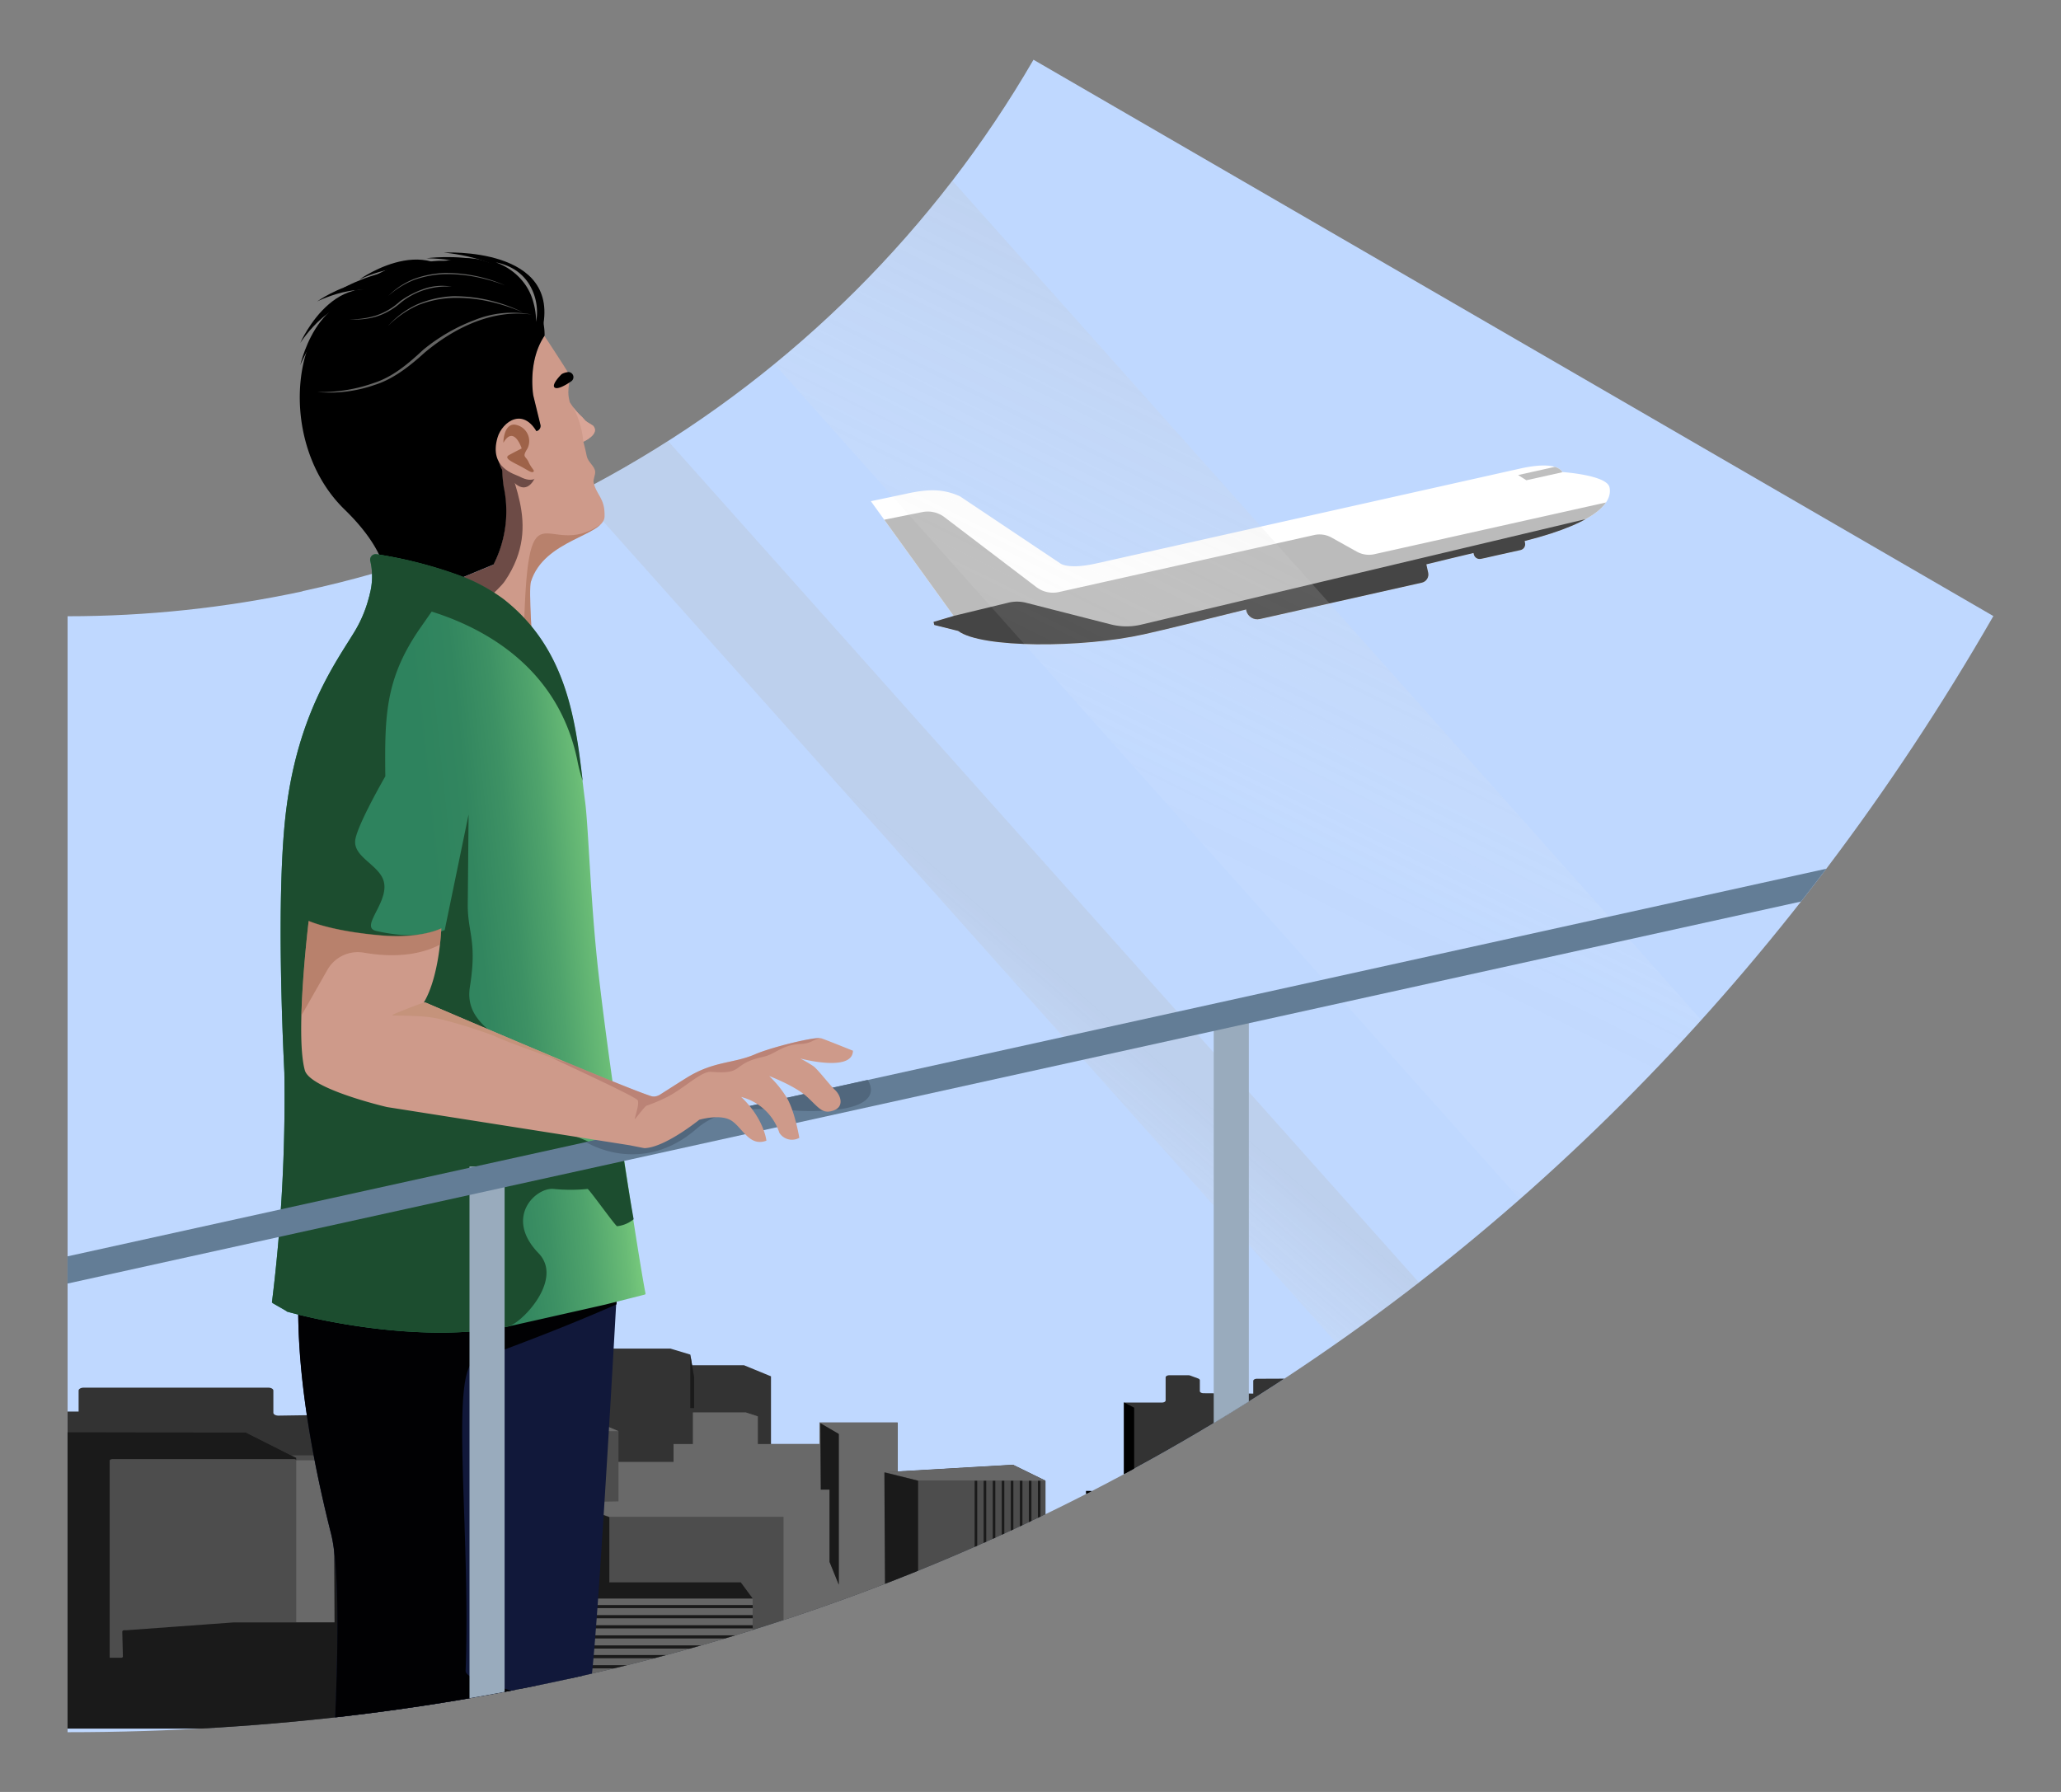 <?xml version="1.0" encoding="UTF-8"?> <svg xmlns="http://www.w3.org/2000/svg" xmlns:xlink="http://www.w3.org/1999/xlink" width="345" height="300" viewBox="0 0 345 300"><rect x="0" y="0" width="345" height="300" fill="#808080" stroke="none"/><defs><clipPath id="f89b1476-abac-461a-98de-a96f5f8eff43"><path d="M173,10a187.93,187.93,0,0,1-57.47,61.39c0-.79.12-1.58.12-2.39a39.42,39.42,0,1,0-65,30,187.57,187.57,0,0,1-39.35,4.17V290c136.92,0,253.92-67.81,322.38-186.86Z" fill="none"></path></clipPath><clipPath id="a9e8163c-3c7a-43d9-9554-897487649186"><path d="M173,10l160.69,93.14C265.23,222.19,148.23,290,11.31,290V103.14A186.78,186.78,0,0,0,173,10Z" fill="none"></path></clipPath><clipPath id="ab245599-cce9-4444-a894-e7809aacfc6d"><path d="M159.64,103.12l-3.37,1,.12.51,4,1c3.84,2.9,20.75,2.88,31.12.56,3.48-.77,9.73-2.32,17.1-4.16l0,.17a1.91,1.91,0,0,0,2.27,1.44L238,97.55a1.4,1.4,0,0,0,1.07-1.67l-.31-1.4c2.8-.68,5.46-1.33,7.9-1.9l.05.23a1,1,0,0,0,1.19.75l.81-.17,1.62-.37,4.19-.93a1,1,0,0,0,.76-1.2l-.07-.31c13.14-3.32,14.66-6.94,14.21-9s-7.9-2.55-7.9-2.55c-.66-1.17-3.1-1.47-7.08-.58L183.5,94.33c-4.73,1.06-6,0-6,0L160.69,83.09c-2.78-1.25-5.21-1.25-8.84-.46l-6.07,1.28Z" fill="#fff"></path></clipPath><linearGradient id="a6b73f09-b74e-472a-8d68-c0c54fe70cd4" x1="2964.31" y1="3294.3" x2="3007.91" y2="3167.66" gradientTransform="matrix(0.94, -0.75, 1.05, 0.67, -5983.43, 195.12)" gradientUnits="userSpaceOnUse"><stop offset="0" stop-color="#fff" stop-opacity="0.2"></stop><stop offset="0.4" stop-color="#fdfdfd" stop-opacity="0.23"></stop><stop offset="1" stop-color="#b6b6b6"></stop></linearGradient><linearGradient id="e5791257-2232-49d8-8d76-a10790288461" x1="1037.66" y1="8126.39" x2="1081.26" y2="7999.76" gradientTransform="matrix(1.17, -0.3, 1.31, 0.27, -11606.65, -1656.99)" xlink:href="#a6b73f09-b74e-472a-8d68-c0c54fe70cd4"></linearGradient><clipPath id="a66bfcbb-e1f0-4a6a-b993-df4c8468f89b"><path d="M99.63,79.05c0-1-1.2-1.6-1.42-2.73-.28-1.39-.56-2.37-.56-2.37s2.78-1.23,1.69-2.61c-.15-.19-1.06-.64-1.28-.85s-.37-.4-.59-.64a11.52,11.52,0,0,1-2.08-2.49c-.73-2.6.42-3.61-.27-4.94-.3-.57-3.77-5.89-4-6.18-2.86,4.31-1.89,10-1.89,10l1.18,4.84a.88.88,0,0,1-1.33,1c-2.25-1.42-5.59-2.15-5.05,6.6a23.73,23.73,0,0,0,.25,2.87,19.65,19.65,0,0,1-1.7,13h0s-6.28,2.58-10,4.2c6,2.22,13.54,5.67,16.58,9.71,0,0-.7-9.76-.29-11.07,2.21-7.1,12.23-7.67,12.33-10.89s-1.4-3.53-1.86-5.87C99.33,80.28,99.65,79.43,99.63,79.05Z" fill="none"></path></clipPath><linearGradient id="a02b9f2c-2e89-469e-ad82-c79203cd4673" x1="39.48" y1="161.14" x2="101.49" y2="154.63" gradientUnits="userSpaceOnUse"><stop offset="0.55" stop-color="#2e835e"></stop><stop offset="0.66" stop-color="#32865f"></stop><stop offset="0.76" stop-color="#3d9164"></stop><stop offset="0.86" stop-color="#4fa36c"></stop><stop offset="0.96" stop-color="#69bb76"></stop><stop offset="1" stop-color="#77c97c"></stop></linearGradient></defs><g style="isolation:isolate"><g id="af19c01b-625d-4e44-b7b2-7318b69b35ba" data-name="Layer 1"><g clip-path="url(#f89b1476-abac-461a-98de-a96f5f8eff43)"><g clip-path="url(#a9e8163c-3c7a-43d9-9554-897487649186)"><rect x="-25.37" y="9.93" width="385.16" height="318.42" fill="#bfd8ff"></rect><g id="ba3aa5d4-5e83-4a8b-9004-ebad0497916b" data-name="plane"><path d="M159.64,103.12l-3.37,1,.12.51,4,1c3.84,2.9,20.75,2.88,31.12.56,3.48-.77,9.73-2.32,17.1-4.16l0,.17a1.91,1.91,0,0,0,2.27,1.44L238,97.55a1.4,1.4,0,0,0,1.07-1.67l-.31-1.4c2.8-.68,5.46-1.33,7.9-1.9l.05.23a1,1,0,0,0,1.19.75l.81-.17,1.62-.37,4.19-.93a1,1,0,0,0,.76-1.2l-.07-.31c13.14-3.32,14.66-6.94,14.21-9s-7.9-2.55-7.9-2.55c-.66-1.17-3.1-1.47-7.08-.58L183.5,94.33c-4.73,1.06-6,0-6,0L160.69,83.09c-2.78-1.25-5.21-1.25-8.84-.46l-6.07,1.28Z" fill="#fff"></path><g clip-path="url(#ab245599-cce9-4444-a894-e7809aacfc6d)"><path d="M261.5,79.07l-6,1.33-1.37-.87L261,78s1.44.74.48,1.07" fill="#bfbfbf"></path><path d="M160.33,117.4,272.65,92.31l-1.92-8.61-40.66,9.08a4.18,4.18,0,0,1-2.94-.42L222.9,90a4.13,4.13,0,0,0-2.94-.42l-42.71,9.54a4.58,4.58,0,0,1-3.77-.83l-15.4-11.72a4.61,4.61,0,0,0-3.68-.84l-14.24,2.86Z" fill="#bbb"></path><path d="M268,86.3l-8.73,6.56s-78.85,23-79.15,22.46S147.74,106,147.74,106l21-5.09a6.13,6.13,0,0,1,3,0L186,104.55a10.6,10.6,0,0,0,5.13,0Z" fill="#454545"></path></g></g><rect x="69.52" y="96.31" width="278.51" height="42.66" transform="translate(157.58 -116.47) rotate(48.26)" opacity="0.25" fill="url(#a6b73f09-b74e-472a-8d68-c0c54fe70cd4)" style="mix-blend-mode:overlay"></rect><rect x="14.2" y="163.25" width="347.14" height="17.05" transform="translate(190.95 -82.69) rotate(48.26)" opacity="0.25" fill="url(#e5791257-2232-49d8-8d76-a10790288461)" style="mix-blend-mode:overlay"></rect><g id="bd1d3ecf-a34c-472e-aa8a-bc3ecae90b8c" data-name="background"><path id="ee8e4da0-85f3-47ac-87cb-45471ef34fd7" data-name="background blue" d="M238.24,232.86l0-.1-.94-1.79a.65.65,0,0,0-.59-.25l-26.31.11c-.34,0-.61.16-.61.36v2.12l-8.33-.06c-.34,0-.61-.16-.61-.36v-1.8c0-.13-.11-.24-.29-.31l-1.3-.48a1.07,1.07,0,0,0-.31-.06l-3.2,0c-.35,0-.63.16-.63.36v3.85c0,.2-.27.36-.61.36h-6.34v14.92l-6.33-.09.07,6.9H175v-8.6l-5.43-2.66-19.32,1.12v-8.19H137.17v3.6h-8.11V230.42l-4.53-1.86h-8.68l-.3-1.78-3.31-1H99.9v-5.36l-2.89-1H77.3v0l-.07,0V226h-4.6v4.37H67.27v2.69L59.58,233v3.32c0,.27-.36.49-.8.5L46.61,237c-.47,0-.85-.21-.85-.49v-3.7c0-.27-.37-.49-.83-.49l-30.94,0c-.46,0-.83.22-.83.49v3.51h-9c-.53,0-1-.25-1-.57v-9.69c0-.31-.42-.57-1-.57H-28c-.53,0-.95.26-.95.57v1.78c0,.31-.43.57-.95.57h-1.72c-.52,0-.95.25-.95.56v2.18c0,.31-.43.56-1,.56h-6.23c-.53,0-1,.26-1,.57v2.42H-52.8v-5.61c0-.12-.17-.22-.37-.22h-.47v57.78s0,0,0,.08a1.35,1.35,0,0,0,.06.35,2.54,2.54,0,0,0,1.16,1.43,4.12,4.12,0,0,0,.66.35,6.73,6.73,0,0,0,2.72.54H235.59a4.93,4.93,0,0,0,1.83-.34c.83-.35,1.38-.92,1.38-1.57Z" fill="#333"></path><polygon points="182.09 277.6 189.85 277.6 189.85 235.67 188.13 234.78 188.13 249.69 181.8 249.6 182.09 277.6"></polygon></g><g id="af7da364-9dfc-4de6-bb28-47dd60a07e61" data-name="midground blue"><path d="M238.78,259.38h-1.36c0-.28,0-2.78,0-3,0-1.12,0-6.88,0-8.13,0-.22-.18-.42-.48-.54l-4.85-2a1.68,1.68,0,0,0-.6-.11l-20.22-.14-11.48-.08,0,13.1-7.73-2H175v-8.6l-5.43-2.66-19.32,1.12v-8.19H137.17v3.6H126.85v-4.64l-2-.65H116v5.29h-3.25v3h-9.22V239.6l-2.81-1.19c-1.13-.47-3.73-1.59-4.78-2H81.84v5.19s-11,0-11,0v-3.46L55,243.65H48.74l-7.61-3.84-26.35-.05h-4.4v12.87H.84c-.28,0-.52-.14-.52-.31v-3.49c0-.17-.23-.31-.51-.31H-15c-.28,0-.52.14-.52.31.07-.64,0-2.36,0-3H-53.64V248c0,9.44,0,18.94,0,28.38,0,1.86,0,4,0,5.83,0,.88,0,2.19,0,3.08v1.35s0,0,0,.08c.07,1.46,2.13,2.68,4.6,2.67,15.46,0,42.84,0,58.16,0H235.59a4.93,4.93,0,0,0,1.83-.34c.83-.35,1.38-.92,1.38-1.57v-8.44C238.84,278.06,238.79,260.93,238.78,259.38Z" fill="#4d4d4d"></path><rect x="86.29" y="267.62" width="39.7" height="21.79" fill="#666"></rect></g><g id="ac3defb9-ee8a-49b0-8a92-135545740df5" data-name="foreground shade 02"><path d="M171.15,247.9H175l-5.43-2.66-19.32,1.12-2.24.13.14,0,5.5,1.37h17.47Z" fill="#666"></path><path d="M199.82,258.5l-7.73-2H170.62l.24.06,4.17,1,5,1.25h19.78Z" fill="#666"></path></g><g id="b0958bd3-8a72-43f2-800c-b1e31e0b6441" data-name="foreground shade 01"><polygon points="90.77 239.6 91.2 239.6 90.99 236.39 85.78 236.39 85.78 237.8 90.77 239.6" fill="#696969"></polygon><polygon points="85.78 237.8 85.78 236.39 81.84 236.39 85.78 237.8" fill="#696969"></polygon><polygon points="81.84 241.57 77.23 241.57 70.88 241.57 70.88 238.11 55.01 243.65 55.01 244.48 49.59 244.48 49.59 271.6 55.81 271.6 58.06 271.88 61.58 272.31 61.58 268.91 81.86 268.91 81.84 241.57" fill="#696969"></polygon><polygon points="103.53 239.6 103.53 239.6 100.72 238.41 100.72 238.42 100.07 238.13 99.9 238.06 95.94 236.39 90.99 236.39 91.2 239.6 99.9 239.6 103.53 239.6" fill="#696969"></polygon><path d="M137.17,241.77H126.85v-4.64l-2-.65H116v5.29h-3.25v3h-9.22v6.59l-8.53.14,7,2.44h29.16v35.43h17.06v-5.52l-.06-37.36-.14,0,2.24-.13v-8.19H137.17Zm3.24-1.7v25.24l-1.55-3.82v-12.1h-1.47l0-5.11,0-6Z" fill="#696969"></path><polygon points="205.66 274.07 205.66 275.9 205.66 277.84 205.66 278.32 217.95 278.32 221.75 278.32 237.42 278.32 237.42 275.69 237.42 272.18 205.66 272.18 205.66 274.07" fill="#696969"></polygon><path d="M236.94,247.71l-4.85-2a1.68,1.68,0,0,0-.6-.11l-20.22-.14-1.61,0-9.87-.06,5.87,2.35v6.88h31.76v-6.38C237.42,248,237.24,247.83,236.94,247.71Z" fill="#696969"></path><polygon points="205.66 271.74 237.42 271.74 237.42 259.38 237.42 256.82 205.66 256.82 205.66 271.74" fill="#696969"></polygon><rect x="205.66" y="255.07" width="31.75" height="1.31" fill="#696969"></rect><polygon points="61.58 268.91 66.44 270.39 84.23 270.39 81.86 268.91 61.58 268.91" fill="#696969"></polygon></g><g id="bf91f0fb-d087-4560-98e5-f63596c7486b" data-name="foreground dark"><polygon points="150.28 247.05 148.04 246.5 148.24 283.89 148.25 289.41 150.28 289.41 153.68 289.41 153.69 247.9 150.28 247.05" fill="#1a1a1a"></polygon><rect x="163.15" y="247.9" width="0.43" height="41.51" fill="#1a1a1a"></rect><rect x="164.66" y="247.9" width="0.43" height="41.51" fill="#1a1a1a"></rect><rect x="166.18" y="247.9" width="0.43" height="41.51" fill="#1a1a1a"></rect><rect x="167.69" y="247.9" width="0.43" height="41.51" fill="#1a1a1a"></rect><rect x="169.2" y="247.9" width="0.43" height="41.51" fill="#1a1a1a"></rect><polygon points="171.15 256.5 171.15 247.9 170.72 247.9 170.72 256.5 170.86 256.5 171.15 256.5" fill="#1a1a1a"></polygon><rect x="172.23" y="247.9" width="0.43" height="8.6" fill="#1a1a1a"></rect><rect x="173.74" y="247.9" width="0.43" height="8.6" fill="#1a1a1a"></rect><polygon points="175.03 257.6 174.18 257.39 173.74 257.28 172.66 257.01 172.23 256.9 171.15 256.63 170.86 256.56 170.62 256.5 170.62 289.41 170.98 289.41 171.15 289.41 172.23 289.41 172.66 289.41 173.54 289.41 173.74 289.41 174.18 289.41 175.03 289.41 180.04 289.41 180.04 258.85 175.03 257.6" fill="#1a1a1a"></polygon><rect x="182.09" y="260.52" width="2.47" height="0.67" fill="#1a1a1a"></rect><polygon points="185.67 260.52 185.67 261.19 188.13 261.19 188.14 261.19 188.14 260.52 188.13 260.52 185.67 260.52" fill="#1a1a1a"></polygon><polygon points="189.26 260.52 189.26 261.19 189.85 261.19 191.73 261.19 191.73 260.52 189.85 260.52 189.26 260.52" fill="#1a1a1a"></polygon><rect x="192.85" y="260.52" width="2.47" height="0.67" fill="#1a1a1a"></rect><rect x="196.44" y="260.52" width="2.47" height="0.67" fill="#1a1a1a"></rect><rect x="182.09" y="261.74" width="2.47" height="0.67" fill="#1a1a1a"></rect><polygon points="185.67 261.74 185.67 262.42 188.13 262.42 188.14 262.42 188.14 261.74 188.13 261.74 185.67 261.74" fill="#1a1a1a"></polygon><polygon points="189.26 261.74 189.26 262.42 189.85 262.42 191.73 262.42 191.73 261.74 189.85 261.74 189.26 261.74" fill="#1a1a1a"></polygon><rect x="192.85" y="261.74" width="2.47" height="0.67" fill="#1a1a1a"></rect><rect x="196.44" y="261.74" width="2.47" height="0.67" fill="#1a1a1a"></rect><rect x="182.09" y="263.89" width="2.47" height="0.67" fill="#1a1a1a"></rect><polygon points="185.67 263.89 185.67 264.56 188.13 264.56 188.14 264.56 188.14 263.89 188.13 263.89 185.67 263.89" fill="#1a1a1a"></polygon><polygon points="189.26 263.89 189.26 264.56 189.85 264.56 191.73 264.56 191.73 263.89 189.85 263.89 189.26 263.89" fill="#1a1a1a"></polygon><rect x="192.85" y="263.89" width="2.47" height="0.67" fill="#1a1a1a"></rect><rect x="196.44" y="263.89" width="2.47" height="0.67" fill="#1a1a1a"></rect><rect x="182.09" y="265.11" width="2.47" height="0.67" fill="#1a1a1a"></rect><polygon points="185.67 265.11 185.67 265.78 188.13 265.78 188.14 265.78 188.14 265.11 188.13 265.11 185.67 265.11" fill="#1a1a1a"></polygon><polygon points="189.26 265.11 189.26 265.78 189.85 265.78 191.73 265.78 191.73 265.11 189.85 265.11 189.26 265.11" fill="#1a1a1a"></polygon><rect x="192.85" y="265.11" width="2.47" height="0.67" fill="#1a1a1a"></rect><rect x="196.44" y="265.11" width="2.47" height="0.67" fill="#1a1a1a"></rect><rect x="182.09" y="267.77" width="2.47" height="0.67" fill="#1a1a1a"></rect><polygon points="185.67 267.77 185.67 268.44 188.14 268.44 188.14 268.02 188.14 267.77 188.13 267.77 185.67 267.77" fill="#1a1a1a"></polygon><polygon points="189.26 267.77 189.26 268.44 189.85 268.44 191.73 268.44 191.73 267.77 189.85 267.77 189.26 267.77" fill="#1a1a1a"></polygon><rect x="192.85" y="267.77" width="2.47" height="0.67" fill="#1a1a1a"></rect><rect x="196.44" y="267.77" width="2.47" height="0.67" fill="#1a1a1a"></rect><rect x="182.09" y="269" width="2.47" height="0.67" fill="#1a1a1a"></rect><rect x="185.67" y="269" width="2.47" height="0.67" fill="#1a1a1a"></rect><polygon points="189.28 269 189.26 269 189.26 269.67 189.85 269.67 190.17 269.67 191.73 269.67 191.73 269 189.85 269 189.28 269" fill="#1a1a1a"></polygon><rect x="192.85" y="269" width="2.47" height="0.67" fill="#1a1a1a"></rect><rect x="196.44" y="269" width="2.47" height="0.67" fill="#1a1a1a"></rect><rect x="182.09" y="271.14" width="2.47" height="0.67" fill="#1a1a1a"></rect><rect x="185.67" y="271.14" width="2.47" height="0.67" fill="#1a1a1a"></rect><polygon points="189.26 271.14 189.26 271.81 189.85 271.81 191.73 271.81 191.73 271.14 189.85 271.14 189.26 271.14" fill="#1a1a1a"></polygon><polygon points="192.85 271.14 192.85 271.69 192.85 271.81 193.01 271.81 195.31 271.81 195.31 271.77 195.31 271.14 194.25 271.14 192.85 271.14" fill="#1a1a1a"></polygon><rect x="196.44" y="271.14" width="2.47" height="0.67" fill="#1a1a1a"></rect><rect x="182.09" y="272.36" width="2.47" height="0.67" fill="#1a1a1a"></rect><rect x="185.67" y="272.36" width="2.47" height="0.67" fill="#1a1a1a"></rect><polygon points="189.26 272.36 189.26 273.04 189.85 273.04 191.73 273.04 191.73 272.36 189.85 272.36 189.26 272.36" fill="#1a1a1a"></polygon><polygon points="192.85 272.36 192.85 273.04 194.63 273.04 195.31 273.04 195.31 272.36 193.74 272.36 192.85 272.36" fill="#1a1a1a"></polygon><polygon points="196.44 272.44 196.44 273.04 197.43 273.04 198.9 273.04 198.9 272.36 196.44 272.36 196.44 272.44" fill="#1a1a1a"></polygon><rect x="182.09" y="275.02" width="2.47" height="0.67" fill="#1a1a1a"></rect><rect x="185.67" y="275.02" width="2.47" height="0.67" fill="#1a1a1a"></rect><polygon points="189.26 275.02 189.26 275.69 189.85 275.69 191.73 275.69 191.73 275.02 189.85 275.02 189.26 275.02" fill="#1a1a1a"></polygon><rect x="192.85" y="275.02" width="2.47" height="0.67" fill="#1a1a1a"></rect><polygon points="196.44 275.02 196.44 275.69 198.16 275.69 198.9 275.69 198.9 275.02 197.27 275.02 196.44 275.02" fill="#1a1a1a"></polygon><rect x="182.09" y="276.25" width="2.47" height="0.67" fill="#1a1a1a"></rect><rect x="185.67" y="276.25" width="2.47" height="0.67" fill="#1a1a1a"></rect><polygon points="189.26 276.25 189.26 276.92 189.85 276.92 191.73 276.92 191.73 276.25 189.85 276.25 189.26 276.25" fill="#1a1a1a"></polygon><rect x="192.85" y="276.25" width="2.47" height="0.67" fill="#1a1a1a"></rect><rect x="196.44" y="276.25" width="2.47" height="0.67" fill="#1a1a1a"></rect><rect x="182.09" y="278.39" width="2.47" height="0.67" fill="#1a1a1a"></rect><rect x="185.67" y="278.39" width="2.47" height="0.67" fill="#1a1a1a"></rect><rect x="189.26" y="278.39" width="2.47" height="0.67" fill="#1a1a1a"></rect><rect x="192.85" y="278.39" width="2.47" height="0.67" fill="#1a1a1a"></rect><rect x="196.44" y="278.39" width="2.47" height="0.67" fill="#1a1a1a"></rect><rect x="182.09" y="279.61" width="2.47" height="0.67" fill="#1a1a1a"></rect><rect x="185.67" y="279.61" width="2.47" height="0.67" fill="#1a1a1a"></rect><rect x="189.26" y="279.61" width="2.47" height="0.67" fill="#1a1a1a"></rect><rect x="192.85" y="279.61" width="2.47" height="0.67" fill="#1a1a1a"></rect><rect x="196.44" y="279.61" width="2.47" height="0.67" fill="#1a1a1a"></rect><rect x="182.09" y="282.27" width="2.47" height="0.67" fill="#1a1a1a"></rect><rect x="185.67" y="282.27" width="2.47" height="0.67" fill="#1a1a1a"></rect><rect x="189.26" y="282.27" width="2.47" height="0.67" fill="#1a1a1a"></rect><rect x="192.85" y="282.27" width="2.47" height="0.67" fill="#1a1a1a"></rect><rect x="196.44" y="282.27" width="2.47" height="0.67" fill="#1a1a1a"></rect><rect x="182.09" y="283.5" width="2.47" height="0.67" fill="#1a1a1a"></rect><rect x="185.67" y="283.5" width="2.47" height="0.67" fill="#1a1a1a"></rect><rect x="189.26" y="283.5" width="2.47" height="0.67" fill="#1a1a1a"></rect><rect x="192.85" y="283.5" width="2.47" height="0.67" fill="#1a1a1a"></rect><rect x="196.44" y="283.5" width="2.47" height="0.67" fill="#1a1a1a"></rect><rect x="182.09" y="285.64" width="2.47" height="0.67" fill="#1a1a1a"></rect><rect x="185.67" y="285.64" width="2.47" height="0.67" fill="#1a1a1a"></rect><rect x="189.26" y="285.64" width="2.47" height="0.67" fill="#1a1a1a"></rect><rect x="192.85" y="285.64" width="2.47" height="0.67" fill="#1a1a1a"></rect><rect x="196.44" y="285.64" width="2.47" height="0.67" fill="#1a1a1a"></rect><rect x="182.09" y="286.87" width="2.47" height="0.67" fill="#1a1a1a"></rect><rect x="185.67" y="286.87" width="2.47" height="0.67" fill="#1a1a1a"></rect><rect x="189.26" y="286.87" width="2.47" height="0.67" fill="#1a1a1a"></rect><rect x="192.85" y="286.87" width="2.47" height="0.67" fill="#1a1a1a"></rect><rect x="196.44" y="286.87" width="2.47" height="0.67" fill="#1a1a1a"></rect><polygon points="70.47 253.91 70.47 261.28 72.63 268.12 72.63 243.93 70.88 242.01 70.45 241.57 70.47 253.91" fill="#1a1a1a"></polygon><path d="M238.78,259.38h-1.36v12.36H205.66V256.82h31.76v-.44H205.66v-1.31h31.76v-.44H205.66v-6.88l-5.87-2.35,0,13.1v.35l0,15.22v1.83l0,13.51h35.69a4.93,4.93,0,0,0,1.83-.34c.83-.35,1.38-.92,1.38-1.57V259.38Zm-1.36,18.94H205.66v-6.15h31.76v6.15Z" fill="#1a1a1a"></path><path d="M90.75,267.62H126l-2-2.71h-1c-4.87,0-14.67,0-19.52,0H102V254l-9.62-3.34-.48-.17-.2-.06v14.5h-1l0-19.51v-5.8l-5-1.8-3.94-1.41v32.43c-4.62-.32-13.82-.07-16.69.09H81.86l2.37,1.48c.07,0-.14,19.11.07,19,1.27,0,5.1,0,6.43,0H126V289H86.29v-1.17H126v-.52H86.29V286.1H126v-.52H86.29v-1.17H126v-.52H86.29v-1.17H126v-.52H86.29V281H126v-.52H86.29v-1.17H126v-.53H86.29v-1.16H126v-.53H86.29V276H126v-.53H86.29v-1.16H126v-.53H86.29v-1.16H126v-.53H86.29v-1.16H126v-.53H86.29v-1.17H126v-.52H86.29v-1.05Z" fill="#1a1a1a"></path><path d="M75,274l-8.54-1.05v-2.53l-4.86-1.48v3.4l-3.52-.43v-16l-2.17-2L56,271.62l-.14,0H40c-.29,0-.58,0-.86,0l-18,1.31-.34,0c-.19,0-.34.11-.33.23l.1,4.19c0,.11-.14.2-.32.19H18.36v-33c0-.14.19-.26.43-.26H49.26c.18,0,.32.09.32.2v-.41l-.84-.42-7.61-3.84-26.35-.05h-4.4v19.49l-3.2-1v18.89l-5.15-2H-15.56v0l-30.87.9h-7.21v.34h7.21l30.87-.89v1.43l-30.87.9h-7.21v.35h7.21l30.87-.9v.64H9.14v11.48H78.85V277.56H75Z" fill="#1a1a1a"></path><polygon points="137.36 244.28 137.4 249.38 138.86 249.38 138.86 261.49 140.41 265.31 140.41 244.28 140.41 240.07 137.32 238.27 137.36 244.28" fill="#1a1a1a"></polygon><polygon points="75.7 234.74 75.7 233.07 75.7 228.09 72.63 225.99 72.63 230.36 72.63 233.06 72.63 234.74 72.63 236.94 72.63 241.57 75.7 241.57 75.7 234.74" fill="#1a1a1a"></polygon><polygon points="100.72 238.42 100.72 238.41 100.72 232.38 100.72 228.56 100.72 226.15 100.06 225.75 100.06 228.56 100.06 232.38 100.06 238.13 100.07 238.13 100.72 238.42" fill="#1a1a1a"></polygon><path d="M61.11,234l-1.27-.83a.53.53,0,0,0-.26.22v8.67l1.53-.53Z" fill="#1a1a1a"></path><polygon points="116.19 230.52 115.85 228.56 115.55 226.78 115.55 228.56 115.55 232.38 115.55 235.74 116.19 235.74 116.19 230.52" fill="#1a1a1a"></polygon><polygon points="80.29 241.58 80.29 233.07 80.29 221.5 77.3 219.44 77.23 219.4 77.23 225.99 77.23 233.07 77.23 234.74 77.23 241.57 80.29 241.58" fill="#1a1a1a"></polygon><polygon points="61.11 253.91 59.58 253.91 59.58 232.99 61.11 233.99 61.11 253.91" fill="#1a1a1a"></polygon></g></g><g clip-path="url(#a66bfcbb-e1f0-4a6a-b993-df4c8468f89b)"><rect x="43.36" y="43.65" width="78.74" height="74.24" fill="#ce9a8a"></rect><path d="M87.67,107.35c-.17,8.55,6,2.69,6,2.69s11.69-25.55,6.9-22.25C91.13,94.29,88.23,79.05,87.67,107.35Z" fill="#9e6248" opacity="0.45"></path><path d="M97.65,74l3.95,3.5V65l-6.28,2.09A15.33,15.33,0,0,1,97.65,74Z" fill="#d9a597"></path><path d="M78.74,102.7,66.4,98.77,76.73,67.48l13.72,3.63s-5.92-1.21-5.92,2.83c0,5.66,6.63,13.52,0,23.32C83.42,98.9,78.74,102.7,78.74,102.7Z" fill="#6d4b46"></path></g><path d="M82.62,94.51a19.65,19.65,0,0,0,1.7-13,23.73,23.73,0,0,1-.25-2.87c-.54-8.75,2.8-8,5.05-6.6a.88.88,0,0,0,1.33-1l-1.18-4.84s-1-5.72,1.89-10h0s.31-6-4.87-8.91c0,0-2.58-.16-12-1-6.7-.6-20.45,1.3-23.47,14.4C49,68.71,51,78.8,57.67,85.29c5.8,5.63,6.64,9.58,6.76,10.53l.44.34c1.07.3,4.11,1.2,7.76,2.55,3.71-1.62,10-4.2,10-4.2Z"></path><path d="M90.71,55.47c3.56-14.31-16.44-13.18-16.44-13.18s13.13,1,12.61,7.65S90.71,55.47,90.71,55.47Z"></path><path d="M88.77,55.07c2.41-14.54-17.43-11.83-17.43-11.83s13.16-.09,13.17,6.63S88.77,55.07,88.77,55.07Z"></path><path d="M78.74,50.8c-5-13.73-18.59-4-18.59-4s9.82-4.94,13,1S78.74,50.8,78.74,50.8Z"></path><path d="M71.69,54.46c-5-13.74-18.59-4-18.59-4s9.82-4.94,13,1S71.69,54.46,71.69,54.46Z"></path><path d="M77.57,50c-7.33-12.63-19-.66-19-.66s8.8-6.6,12.94-1.32S77.57,50,77.57,50Z"></path><path d="M68.26,51.42c-11.3-9.26-18,6-18,6s5.93-9.26,11.66-5.77S68.26,51.42,68.26,51.42Z"></path><path d="M66.74,51.62c-12.91-6.83-16.47,9.51-16.47,9.51s4-10.25,10.28-8S66.74,51.62,66.74,51.62Z"></path><path d="M85.55,55.68c2.28-20.52-17.63-9.48-17.63-9.48s13.36-2.44,13.37,4.28S85.55,55.68,85.55,55.68Z"></path><path d="M81.35,56.1c2.28-20.52-17.63-9.48-17.63-9.48s13.36-2.44,13.37,4.28S81.35,56.1,81.35,56.1Z"></path><path d="M75.12,57.67c2.28-20.52-17.63-9.48-17.63-9.48s13.36-2.44,13.37,4.27S75.12,57.67,75.12,57.67Z"></path><g id="eb09cb08-c73f-42dd-b124-49ab9924ab21" data-name="legs"><path d="M88.07,213.74a3.67,3.67,0,0,1-1,.45c-13.55,2.7-30.38-.67-36.95-2.5,0,3.12-1.84,16.84,5.29,45.08C60.05,275.08,48,385.53,48,385.53l18-10.3,21.53-12.34a530.7,530.7,0,0,1,3.63-53.17C93.15,293,97.63,291.35,99,281c1-8,3.26-46.84,4.14-62.65.23-4.16.37-7.85.37-7.85C99.85,211.32,94.15,212.81,88.07,213.74Z" fill="#11183a"></path><path d="M87.09,215.29c-13.55,2.71-30.38-.66-36.95-2.49,0,3.12-1.84,15.73,5.29,44C60.05,275.08,48,385.53,48,385.53l18-10.3c4.26-9.79,9.14-20.83,9.14-29.25,0-15.19,1.12-24.24,1.81-41.31.18-4.52,3.08-5.23,3.26-9.68,0-1.1,5.7-2.31,4.85-6.64-.15-.74,7.44-1.85,7-2.51-1.55-2.35-14.19-4-14.12-6.13.88-23.91-2.75-50.43,1.68-52,12.35-4.46,20.32-7.89,23.58-9.34.23-4.16.37-6.74.37-6.74-3.64.83-9.34,2.32-15.42,3.25A3.31,3.31,0,0,1,87.09,215.29Z" fill="#010103"></path></g><path d="M106,204.16c-.49-3.15-1-6.73-1.63-10.55-1.47-9.7-3.06-20.91-4.15-30.38-1.36-11.84-1.7-24.59-2.27-29-.15-1.12-.29-2.27-.43-3.44-1.21-10.18-2.66-22.17-13.26-30.45a29.9,29.9,0,0,0-7.73-4.1h0A72,72,0,0,0,63,92.78a.93.93,0,0,0-1,1.19,11.53,11.53,0,0,1-.13,5.59c0,.13-.06.27-.1.4a21.33,21.33,0,0,1-2.55,6c-3.06,5-9.19,13.42-11.24,29.09-2,14.89-.38,44.07-.38,44.55a277.32,277.32,0,0,1-2.08,38.45,2,2,0,0,0,.46.31c.73.43,2.07,1.16,2.07,1.23,6.58,1.83,23.41,5.21,36.95,2.5.27-.06,12.77-2.87,16.4-3.7l6.52-1.65a.18.18,0,0,0,.14-.2C107.85,215.65,107.05,210.88,106,204.16Z" fill="url(#a02b9f2c-2e89-469e-ad82-c79203cd4673)"></path><path d="M104.36,193.61c-10.22-4.42-32.67-13.49-32.67-13.49l9.87-1,5.93.8c0-6.2-10.07-7-8.83-14.73s-.4-9-.36-13.84l.14-15-4,19.37s-4.24,1.83-11.48.13c-3-.7,2.93-5.35,1-9-1.3-2.41-5-3.65-4.46-6.41s5-10.47,5-10.47c-.12-10.18,0-16.34,5.76-24.71l2-2.87c8.9,2.8,21.13,9.41,24.36,24.8a26.58,26.58,0,0,0,.92,3.55c-1.21-10.18-2.66-22.17-13.26-30.45a29.9,29.9,0,0,0-7.73-4.1h0A72,72,0,0,0,63,92.78a.93.93,0,0,0-1,1.19,11.53,11.53,0,0,1-.13,5.59c0,.13-.06.27-.1.4a21.33,21.33,0,0,1-2.55,6c-3.06,5-9.19,13.42-11.24,29.09-2,14.89-.38,44.07-.38,44.55a277.32,277.32,0,0,1-2.08,38.45,2,2,0,0,0,.46.31c.73.43,2.07,1.16,2.07,1.23,6.58,1.83,23.41,5.21,36.95,2.5a3.16,3.16,0,0,0,1-.45c2.8-1.73,7.92-7.95,4.14-11.84-5.8-6-.44-11.07,2.56-10.75a28.29,28.29,0,0,0,5.66,0c.24,0,4.7,6.27,4.94,6.24a5.23,5.23,0,0,0,2.77-1.17C105.5,201,104.94,197.43,104.36,193.61Z" fill="#1c4d2f"></path><g id="fe2a6a9a-6b06-4e59-a39b-abd28b2487b2" data-name="highlights"><path d="M84.53,47.77a30.56,30.56,0,0,0-5-1.43,24.53,24.53,0,0,0-5.13-.44,17,17,0,0,0-5,.93A14.43,14.43,0,0,0,65,49.54a12.84,12.84,0,0,1,4.31-2.84,16.7,16.7,0,0,1,5.09-1A24.66,24.66,0,0,1,84.53,47.77Z" fill="#fbfaf9" opacity="0.4"></path><path d="M58.48,53.45A13.84,13.84,0,0,0,63,52.81a11.19,11.19,0,0,0,3.92-2.33A15.3,15.3,0,0,1,71,48.35,9.16,9.16,0,0,1,75.62,48a12.18,12.18,0,0,0-8.56,2.69,11.4,11.4,0,0,1-4,2.29A12.27,12.27,0,0,1,58.48,53.45Z" fill="#fbfaf9" opacity="0.4"></path><path d="M89.74,53.88a11.9,11.9,0,0,0-.44-3.21A9.41,9.41,0,0,0,88,47.76a10.11,10.11,0,0,0-5-3.83,9.21,9.21,0,0,1,3.1,1.18,7.69,7.69,0,0,1,2.4,2.35A8.91,8.91,0,0,1,89.74,53.88Z" fill="#fbfaf9" opacity="0.52"></path></g><path d="M87.54,52.3a31.17,31.17,0,0,0-5.76-1.85,24.88,24.88,0,0,0-6-.58A17.67,17.67,0,0,0,70,51.08a16.69,16.69,0,0,0-5.06,3.51,14.92,14.92,0,0,1,5-3.68,17.55,17.55,0,0,1,5.91-1.32A26.09,26.09,0,0,1,87.54,52.3Z" fill="#fbfaf9" opacity="0.4"></path><path d="M85.83,80.57c-.6-.64-4.07-2.71-1.35-7.2C85.91,71,90,69.26,90.53,75,90.78,77.58,89.16,84.11,85.83,80.57Z" fill="#6d4b46"></path><path d="M53.1,65.63a26.36,26.36,0,0,0,9.5-1.52c3.12-1,5.69-3.17,8.2-5.51a30.37,30.37,0,0,1,8.6-5A16.9,16.9,0,0,1,89,52.66c-6.46-.91-12.81,2.1-17.9,6.36-2.47,2.24-5.24,4.45-8.38,5.42A22.75,22.75,0,0,1,53.1,65.63Z" fill="#fbfaf9" opacity="0.4"></path><path d="M87,79.8c-.84-.44-5.19-1.44-3.72-6.53.78-2.68,4.55-5.5,7-.14C91.31,75.52,91.64,82.24,87,79.8Z" fill="#ce9a8a"></path><path d="M88.49,77.37c.49,1.09,1.12,1.44.77,1.63s-.83-.26-2.25-1-2.71-1.31-1.79-1.82,2.11-1.1,2.11-1.1-1.29-4-3.07-.95c0,0,0-3,1.78-3.05a2.78,2.78,0,0,1,2.26,4C87.33,76.63,88,76.27,88.49,77.37Z" fill="#9e6248"></path><path d="M92.81,64.85c.45.46,1.94-.4,2.79-1a.84.84,0,0,0,.31-1.07h0a.85.85,0,0,0-1-.46,2.75,2.75,0,0,0-.88.31C93.57,63.06,92.37,64.4,92.81,64.85Z"></path><rect x="203.17" y="170.02" width="5.88" height="131.43" fill="#99abbd"></rect><rect x="78.59" y="195.3" width="5.88" height="131.43" fill="#99abbd"></rect><rect x="-18.31" y="179.55" width="338.96" height="4.45" transform="translate(-35.59 36.81) rotate(-12.43)" fill="#637d96"></rect><path d="M134.77,186c14.68.25,10.46-5.2,10.46-5.2l-47.16,10.4s9.28,5.89,18.61-2.29C122,184.21,131.44,186,134.77,186Z" fill="#51677d"></path><g id="a157fcae-19de-4c49-aaf4-07389d50b7c3" data-name="arm"><path d="M142.78,175.91s-4.18-1.69-5.24-2.06-8.51,1.51-11.13,2.65c-3.67,1.59-6.89,1.1-11.44,3.92-1.14.7-3.6,2.28-4.58,2.9a1.68,1.68,0,0,1-1.43.18c-5.79-1.91-37.71-15.65-37.71-15.65l-.31,0c2.66-4.45,2.93-12.42,2.93-12.42s-3.25,1.75-10,1.19c-8.46-.71-12.2-2.43-12.2-2.43s-2.32,19-.64,25c.89,3.16,13.75,6.15,13.75,6.15l40.65,6.4s2.43.49,2.44.48c3.43-.08,9.18-4.75,9.18-4.75s3.55-1.06,5.41.16,3,4.4,5.83,3.34c0,0-.36-3.66-4.22-7.32a9.1,9.1,0,0,1,6.39,6,2.5,2.5,0,0,0,3.34.84s-.8-4.82-2.28-7a17.71,17.71,0,0,0-2.76-3.34s4.35,1.64,6.36,3.5,2.55,2.91,4.4,2.27,1.22-2.54.26-3.44-2.91-3.5-3.65-4a23.37,23.37,0,0,0-2.17-1.27S142.73,179.57,142.78,175.91Z" fill="#ce9a8a"></path><path d="M71.25,167.85l-.31,0-.12.19Z" fill="none"></path><path d="M60.9,159.49c3.26.57,8,.86,12.16-1.05l.59-.3c.18-1.64.22-2.76.22-2.76s-3.25,1.75-10,1.19c-8.46-.71-12.2-2.43-12.2-2.43s-1,8.46-1.22,15.88l4.36-7.66A5.85,5.85,0,0,1,60.9,159.49Z" fill="#9e6248" opacity="0.45"></path><path d="M126.41,176.5c-3.67,1.59-6.89,1.1-11.44,3.92-1.14.7-3.6,2.28-4.58,2.9a1.14,1.14,0,0,1-.26.09,1.63,1.63,0,0,1-1.17.09l-.16-.05c-2.22-.75-7.72-3-13.86-5.55l-3-1.05.22.13c1.21.66,14.31,6.61,14.59,7.23s-.35,2.37-.49,3.07c-.07.33.81-1,1.88-2.14a26.89,26.89,0,0,0,3.66-1.55c2.94-1.56,5.62-4.28,7.25-4.15,5.73.48,3.2-1.31,8.68-2.5,2.14-.47,3.09-2,6.24-2.16,1.77-.07,2-.65,3.32-1C135.62,173.7,128.88,175.43,126.41,176.5Z" fill="#a5675d" opacity="0.45"></path><path d="M91.24,176.35c-9.87-4.15-20-8.5-20-8.5l-.31,0c-1.14.38-4.46,1.66-5.11,2l-.13.06s0,.06.08.08c.38.08,1.93,0,3.71.12a22,22,0,0,1,4.2.5,84.77,84.77,0,0,1,9,2.79c1.5.75,5.66,2.27,9.19,3.51l3,1.05Z" fill="#c5937b"></path></g></g></g></g></svg> 